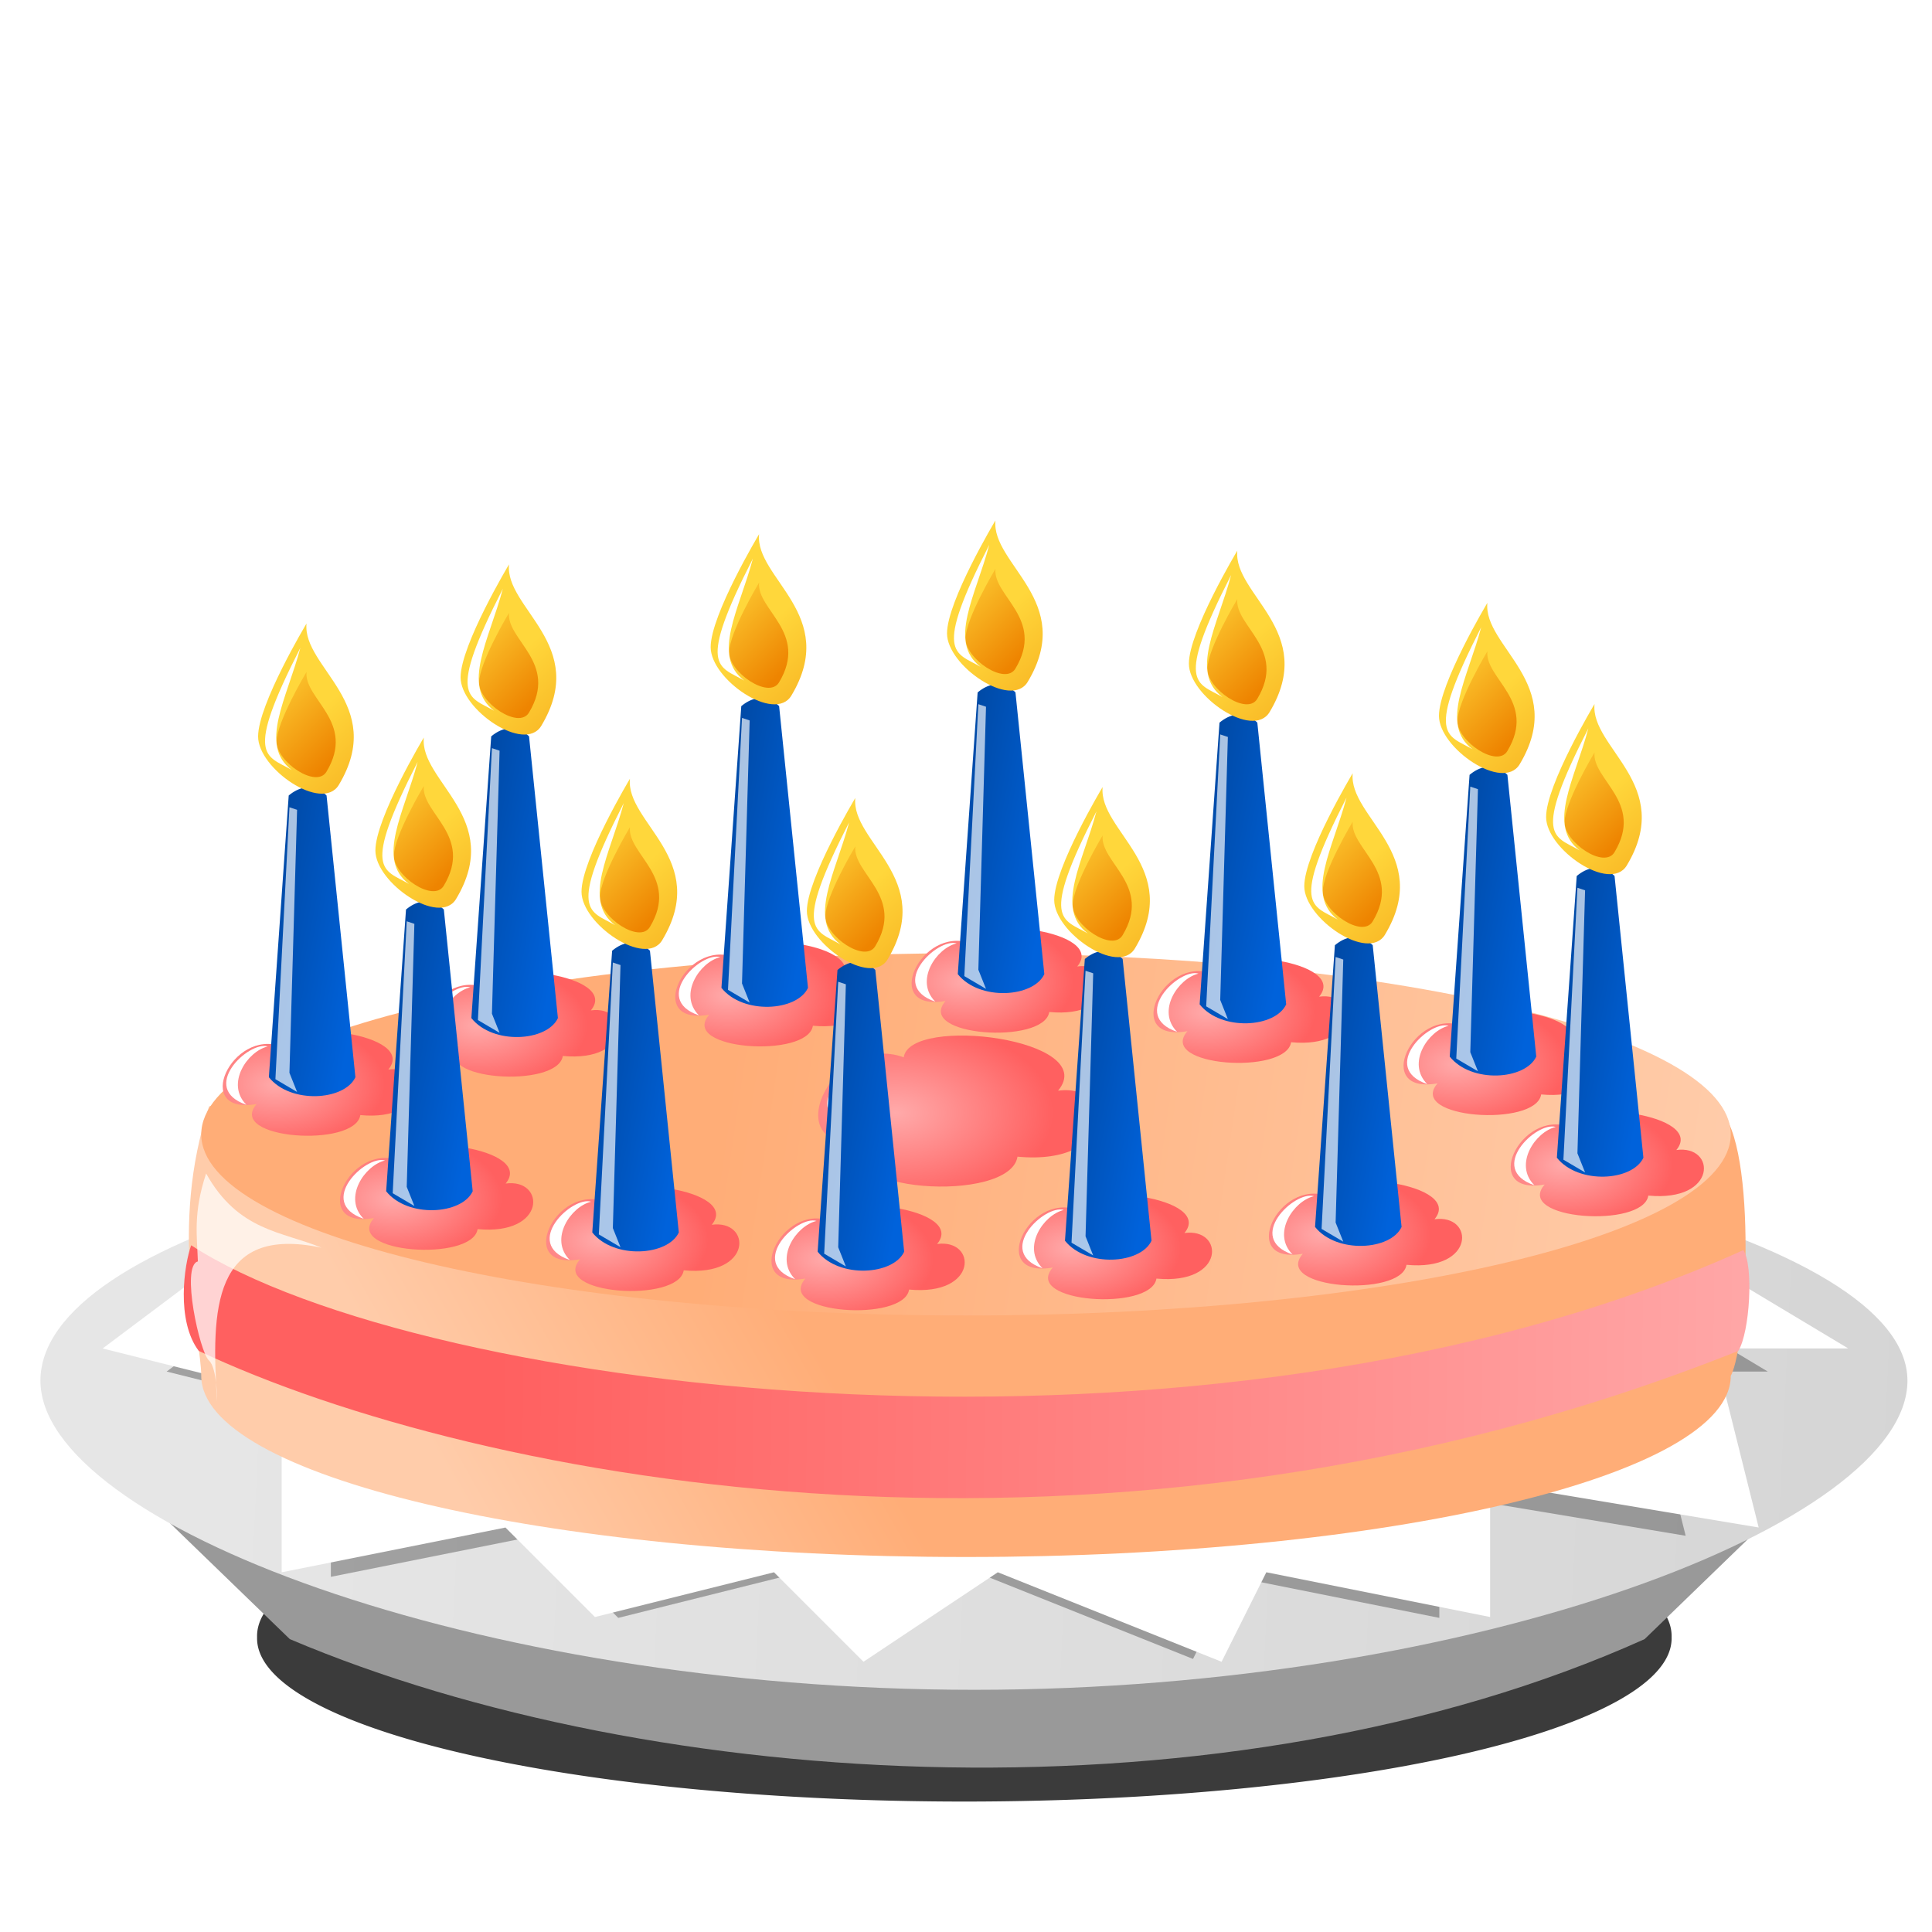 <?xml version="1.0" encoding="UTF-8" standalone="no"?>
<!-- Created with Inkscape (http://www.inkscape.org/) -->

<svg
   xmlns:dc="http://purl.org/dc/elements/1.1/"
   xmlns:cc="http://creativecommons.org/ns#"
   xmlns:rdf="http://www.w3.org/1999/02/22-rdf-syntax-ns#"
   xmlns:svg="http://www.w3.org/2000/svg"
   xmlns="http://www.w3.org/2000/svg"
   xmlns:xlink="http://www.w3.org/1999/xlink"
   xmlns:sodipodi="http://sodipodi.sourceforge.net/DTD/sodipodi-0.dtd"
   xmlns:inkscape="http://www.inkscape.org/namespaces/inkscape"
   width="48"
   height="48"
   id="svg2"
   version="1.1"
   inkscape:version="0.47 r22583"
   sodipodi:docname="anniversary01.svg"
   inkscape:export-filename="anniversary01.png"
   inkscape:export-xdpi="90"
   inkscape:export-ydpi="90">
  <defs
     id="defs4">
    <linearGradient
       id="linearGradient3799">
      <stop
         style="stop-color:#ffad77;stop-opacity:1;"
         offset="0"
         id="stop3801" />
      <stop
         style="stop-color:#ffccaa;stop-opacity:1;"
         offset="1"
         id="stop3803" />
    </linearGradient>
    <linearGradient
       id="linearGradient3791">
      <stop
         style="stop-color:#e6e6e6;stop-opacity:1;"
         offset="0"
         id="stop3793" />
      <stop
         style="stop-color:#d5d5d5;stop-opacity:1;"
         offset="1"
         id="stop3795" />
    </linearGradient>
    <filter
       inkscape:collect="always"
       id="filter3827">
      <feGaussianBlur
         inkscape:collect="always"
         stdDeviation="0.245"
         id="feGaussianBlur3829" />
    </filter>
    <linearGradient
       inkscape:collect="always"
       xlink:href="#linearGradient3791"
       id="linearGradient2904"
       gradientUnits="userSpaceOnUse"
       x1="6"
       y1="1040.362"
       x2="48"
       y2="1042.362" />
    <linearGradient
       id="linearGradient3635">
      <stop
         style="stop-color:#003e8c;stop-opacity:1;"
         offset="0"
         id="stop3637" />
      <stop
         style="stop-color:#0062db;stop-opacity:1;"
         offset="1"
         id="stop3639" />
    </linearGradient>
    <filter
       height="1.07"
       y="-0.035"
       width="1.774"
       x="-0.387"
       id="filter4496"
       inkscape:collect="always">
      <feGaussianBlur
         id="feGaussianBlur4498"
         stdDeviation="0.121"
         inkscape:collect="always" />
    </filter>
    <linearGradient
       id="linearGradient3669">
      <stop
         id="stop3671"
         offset="0"
         style="stop-color:#ffd73b;stop-opacity:1;" />
      <stop
         id="stop3673"
         offset="1"
         style="stop-color:#ee8400;stop-opacity:1;" />
    </linearGradient>
    <filter
       inkscape:collect="always"
       id="filter3855"
       x="-0.199"
       width="1.398"
       y="-0.058"
       height="1.115">
      <feGaussianBlur
         inkscape:collect="always"
         stdDeviation="0.181"
         id="feGaussianBlur3857" />
    </filter>
    <linearGradient
       id="linearGradient3044">
      <stop
         id="stop3046"
         offset="0"
         style="stop-color:#ffaaaa;stop-opacity:1;" />
      <stop
         id="stop3048"
         offset="1"
         style="stop-color:#ff6060;stop-opacity:1;" />
    </linearGradient>
    <filter
       inkscape:collect="always"
       id="filter4614"
       x="-0.204"
       width="1.407"
       y="-0.144"
       height="1.288">
      <feGaussianBlur
         inkscape:collect="always"
         stdDeviation="0.088"
         id="feGaussianBlur4616" />
    </filter>
    <radialGradient
       inkscape:collect="always"
       xlink:href="#linearGradient3044"
       id="radialGradient4647"
       gradientUnits="userSpaceOnUse"
       gradientTransform="matrix(0.494,0.421,-0.717,0.29,20.173,1016.368)"
       cx="3.714"
       cy="14.701"
       fx="3.714"
       fy="14.701"
       r="3.119" />
    <linearGradient
       inkscape:collect="always"
       xlink:href="#linearGradient3635"
       id="linearGradient4649"
       gradientUnits="userSpaceOnUse"
       gradientTransform="matrix(0.717,0,0,0.717,8.39,1011.217)"
       x1="1.579"
       y1="12.515"
       x2="6.879"
       y2="13.525" />
    <linearGradient
       inkscape:collect="always"
       xlink:href="#linearGradient3669"
       id="linearGradient4651"
       gradientUnits="userSpaceOnUse"
       gradientTransform="translate(-5.495,-43.663)"
       x1="27"
       y1="13"
       x2="36"
       y2="23" />
    <linearGradient
       inkscape:collect="always"
       xlink:href="#linearGradient3669"
       id="linearGradient4653"
       gradientUnits="userSpaceOnUse"
       gradientTransform="translate(-4.495,-43.663)"
       x1="23"
       y1="10"
       x2="28"
       y2="15" />
    <radialGradient
       inkscape:collect="always"
       xlink:href="#linearGradient3044"
       id="radialGradient4673"
       gradientUnits="userSpaceOnUse"
       gradientTransform="matrix(0.494,0.421,-0.717,0.29,20.173,1016.368)"
       cx="3.714"
       cy="14.701"
       fx="3.714"
       fy="14.701"
       r="3.119" />
    <linearGradient
       inkscape:collect="always"
       xlink:href="#linearGradient3635"
       id="linearGradient4675"
       gradientUnits="userSpaceOnUse"
       gradientTransform="matrix(0.717,0,0,0.717,8.39,1011.217)"
       x1="1.579"
       y1="12.515"
       x2="6.879"
       y2="13.525" />
    <linearGradient
       inkscape:collect="always"
       xlink:href="#linearGradient3669"
       id="linearGradient4677"
       gradientUnits="userSpaceOnUse"
       gradientTransform="translate(-5.495,-43.663)"
       x1="27"
       y1="13"
       x2="36"
       y2="23" />
    <linearGradient
       inkscape:collect="always"
       xlink:href="#linearGradient3669"
       id="linearGradient4679"
       gradientUnits="userSpaceOnUse"
       gradientTransform="translate(-4.495,-43.663)"
       x1="23"
       y1="10"
       x2="28"
       y2="15" />
    <radialGradient
       inkscape:collect="always"
       xlink:href="#linearGradient3044"
       id="radialGradient4699"
       gradientUnits="userSpaceOnUse"
       gradientTransform="matrix(0.494,0.421,-0.717,0.29,20.173,1016.368)"
       cx="3.714"
       cy="14.701"
       fx="3.714"
       fy="14.701"
       r="3.119" />
    <linearGradient
       inkscape:collect="always"
       xlink:href="#linearGradient3635"
       id="linearGradient4701"
       gradientUnits="userSpaceOnUse"
       gradientTransform="matrix(0.717,0,0,0.717,8.39,1011.217)"
       x1="1.579"
       y1="12.515"
       x2="6.879"
       y2="13.525" />
    <linearGradient
       inkscape:collect="always"
       xlink:href="#linearGradient3669"
       id="linearGradient4703"
       gradientUnits="userSpaceOnUse"
       gradientTransform="translate(-5.495,-43.663)"
       x1="27"
       y1="13"
       x2="36"
       y2="23" />
    <linearGradient
       inkscape:collect="always"
       xlink:href="#linearGradient3669"
       id="linearGradient4705"
       gradientUnits="userSpaceOnUse"
       gradientTransform="translate(-4.495,-43.663)"
       x1="23"
       y1="10"
       x2="28"
       y2="15" />
    <radialGradient
       inkscape:collect="always"
       xlink:href="#linearGradient3044"
       id="radialGradient4725"
       gradientUnits="userSpaceOnUse"
       gradientTransform="matrix(0.494,0.421,-0.717,0.29,20.173,1016.368)"
       cx="3.714"
       cy="14.701"
       fx="3.714"
       fy="14.701"
       r="3.119" />
    <linearGradient
       inkscape:collect="always"
       xlink:href="#linearGradient3635"
       id="linearGradient4727"
       gradientUnits="userSpaceOnUse"
       gradientTransform="matrix(0.717,0,0,0.717,8.39,1011.217)"
       x1="1.579"
       y1="12.515"
       x2="6.879"
       y2="13.525" />
    <linearGradient
       inkscape:collect="always"
       xlink:href="#linearGradient3669"
       id="linearGradient4729"
       gradientUnits="userSpaceOnUse"
       gradientTransform="translate(-5.495,-43.663)"
       x1="27"
       y1="13"
       x2="36"
       y2="23" />
    <linearGradient
       inkscape:collect="always"
       xlink:href="#linearGradient3669"
       id="linearGradient4731"
       gradientUnits="userSpaceOnUse"
       gradientTransform="translate(-4.495,-43.663)"
       x1="23"
       y1="10"
       x2="28"
       y2="15" />
    <radialGradient
       inkscape:collect="always"
       xlink:href="#linearGradient3044"
       id="radialGradient4751"
       gradientUnits="userSpaceOnUse"
       gradientTransform="matrix(0.494,0.421,-0.717,0.29,20.173,1016.368)"
       cx="3.714"
       cy="14.701"
       fx="3.714"
       fy="14.701"
       r="3.119" />
    <linearGradient
       inkscape:collect="always"
       xlink:href="#linearGradient3635"
       id="linearGradient4753"
       gradientUnits="userSpaceOnUse"
       gradientTransform="matrix(0.717,0,0,0.717,8.39,1011.217)"
       x1="1.579"
       y1="12.515"
       x2="6.879"
       y2="13.525" />
    <linearGradient
       inkscape:collect="always"
       xlink:href="#linearGradient3669"
       id="linearGradient4755"
       gradientUnits="userSpaceOnUse"
       gradientTransform="translate(-5.495,-43.663)"
       x1="27"
       y1="13"
       x2="36"
       y2="23" />
    <linearGradient
       inkscape:collect="always"
       xlink:href="#linearGradient3669"
       id="linearGradient4757"
       gradientUnits="userSpaceOnUse"
       gradientTransform="translate(-4.495,-43.663)"
       x1="23"
       y1="10"
       x2="28"
       y2="15" />
    <radialGradient
       inkscape:collect="always"
       xlink:href="#linearGradient3044"
       id="radialGradient4777"
       gradientUnits="userSpaceOnUse"
       gradientTransform="matrix(0.494,0.421,-0.717,0.29,20.173,1016.368)"
       cx="3.714"
       cy="14.701"
       fx="3.714"
       fy="14.701"
       r="3.119" />
    <linearGradient
       inkscape:collect="always"
       xlink:href="#linearGradient3635"
       id="linearGradient4779"
       gradientUnits="userSpaceOnUse"
       gradientTransform="matrix(0.717,0,0,0.717,8.39,1011.217)"
       x1="1.579"
       y1="12.515"
       x2="6.879"
       y2="13.525" />
    <linearGradient
       inkscape:collect="always"
       xlink:href="#linearGradient3669"
       id="linearGradient4781"
       gradientUnits="userSpaceOnUse"
       gradientTransform="translate(-5.495,-43.663)"
       x1="27"
       y1="13"
       x2="36"
       y2="23" />
    <linearGradient
       inkscape:collect="always"
       xlink:href="#linearGradient3669"
       id="linearGradient4783"
       gradientUnits="userSpaceOnUse"
       gradientTransform="translate(-4.495,-43.663)"
       x1="23"
       y1="10"
       x2="28"
       y2="15" />
    <radialGradient
       inkscape:collect="always"
       xlink:href="#linearGradient3044"
       id="radialGradient4803"
       gradientUnits="userSpaceOnUse"
       gradientTransform="matrix(0.494,0.421,-0.717,0.29,20.173,1016.368)"
       cx="3.714"
       cy="14.701"
       fx="3.714"
       fy="14.701"
       r="3.119" />
    <linearGradient
       inkscape:collect="always"
       xlink:href="#linearGradient3635"
       id="linearGradient4805"
       gradientUnits="userSpaceOnUse"
       gradientTransform="matrix(0.717,0,0,0.717,8.39,1011.217)"
       x1="1.579"
       y1="12.515"
       x2="6.879"
       y2="13.525" />
    <linearGradient
       inkscape:collect="always"
       xlink:href="#linearGradient3669"
       id="linearGradient4807"
       gradientUnits="userSpaceOnUse"
       gradientTransform="translate(-5.495,-43.663)"
       x1="27"
       y1="13"
       x2="36"
       y2="23" />
    <linearGradient
       inkscape:collect="always"
       xlink:href="#linearGradient3669"
       id="linearGradient4809"
       gradientUnits="userSpaceOnUse"
       gradientTransform="translate(-4.495,-43.663)"
       x1="23"
       y1="10"
       x2="28"
       y2="15" />
    <radialGradient
       inkscape:collect="always"
       xlink:href="#linearGradient3044"
       id="radialGradient4829"
       gradientUnits="userSpaceOnUse"
       gradientTransform="matrix(0.494,0.421,-0.717,0.29,20.173,1016.368)"
       cx="3.714"
       cy="14.701"
       fx="3.714"
       fy="14.701"
       r="3.119" />
    <linearGradient
       inkscape:collect="always"
       xlink:href="#linearGradient3635"
       id="linearGradient4831"
       gradientUnits="userSpaceOnUse"
       gradientTransform="matrix(0.717,0,0,0.717,8.39,1011.217)"
       x1="1.579"
       y1="12.515"
       x2="6.879"
       y2="13.525" />
    <linearGradient
       inkscape:collect="always"
       xlink:href="#linearGradient3669"
       id="linearGradient4833"
       gradientUnits="userSpaceOnUse"
       gradientTransform="translate(-5.495,-43.663)"
       x1="27"
       y1="13"
       x2="36"
       y2="23" />
    <linearGradient
       inkscape:collect="always"
       xlink:href="#linearGradient3669"
       id="linearGradient4835"
       gradientUnits="userSpaceOnUse"
       gradientTransform="translate(-4.495,-43.663)"
       x1="23"
       y1="10"
       x2="28"
       y2="15" />
    <radialGradient
       inkscape:collect="always"
       xlink:href="#linearGradient3044"
       id="radialGradient4855"
       gradientUnits="userSpaceOnUse"
       gradientTransform="matrix(0.494,0.421,-0.717,0.29,20.173,1016.368)"
       cx="3.714"
       cy="14.701"
       fx="3.714"
       fy="14.701"
       r="3.119" />
    <linearGradient
       inkscape:collect="always"
       xlink:href="#linearGradient3635"
       id="linearGradient4857"
       gradientUnits="userSpaceOnUse"
       gradientTransform="matrix(0.717,0,0,0.717,8.39,1011.217)"
       x1="1.579"
       y1="12.515"
       x2="6.879"
       y2="13.525" />
    <linearGradient
       inkscape:collect="always"
       xlink:href="#linearGradient3669"
       id="linearGradient4859"
       gradientUnits="userSpaceOnUse"
       gradientTransform="translate(-5.495,-43.663)"
       x1="27"
       y1="13"
       x2="36"
       y2="23" />
    <linearGradient
       inkscape:collect="always"
       xlink:href="#linearGradient3669"
       id="linearGradient4861"
       gradientUnits="userSpaceOnUse"
       gradientTransform="translate(-4.495,-43.663)"
       x1="23"
       y1="10"
       x2="28"
       y2="15" />
    <radialGradient
       inkscape:collect="always"
       xlink:href="#linearGradient3044"
       id="radialGradient4907"
       gradientUnits="userSpaceOnUse"
       gradientTransform="matrix(0.715,0.61,-1.037,0.42,16.605,1029.645)"
       cx="3.714"
       cy="14.701"
       fx="3.714"
       fy="14.701"
       r="3.119" />
    <radialGradient
       inkscape:collect="always"
       xlink:href="#linearGradient3044"
       id="radialGradient4933"
       gradientUnits="userSpaceOnUse"
       gradientTransform="matrix(0.494,0.421,-0.717,0.29,20.173,1016.368)"
       cx="3.714"
       cy="14.701"
       fx="3.714"
       fy="14.701"
       r="3.119" />
    <linearGradient
       inkscape:collect="always"
       xlink:href="#linearGradient3635"
       id="linearGradient4935"
       gradientUnits="userSpaceOnUse"
       gradientTransform="matrix(0.717,0,0,0.717,8.39,1011.217)"
       x1="1.579"
       y1="12.515"
       x2="6.879"
       y2="13.525" />
    <linearGradient
       inkscape:collect="always"
       xlink:href="#linearGradient3669"
       id="linearGradient4937"
       gradientUnits="userSpaceOnUse"
       gradientTransform="translate(-5.495,-43.663)"
       x1="27"
       y1="13"
       x2="36"
       y2="23" />
    <linearGradient
       inkscape:collect="always"
       xlink:href="#linearGradient3669"
       id="linearGradient4939"
       gradientUnits="userSpaceOnUse"
       gradientTransform="translate(-4.495,-43.663)"
       x1="23"
       y1="10"
       x2="28"
       y2="15" />
    <radialGradient
       inkscape:collect="always"
       xlink:href="#linearGradient3044"
       id="radialGradient4959"
       gradientUnits="userSpaceOnUse"
       gradientTransform="matrix(0.494,0.421,-0.717,0.29,20.173,1016.368)"
       cx="3.714"
       cy="14.701"
       fx="3.714"
       fy="14.701"
       r="3.119" />
    <linearGradient
       inkscape:collect="always"
       xlink:href="#linearGradient3635"
       id="linearGradient4961"
       gradientUnits="userSpaceOnUse"
       gradientTransform="matrix(0.717,0,0,0.717,8.39,1011.217)"
       x1="1.579"
       y1="12.515"
       x2="6.879"
       y2="13.525" />
    <linearGradient
       inkscape:collect="always"
       xlink:href="#linearGradient3669"
       id="linearGradient4963"
       gradientUnits="userSpaceOnUse"
       gradientTransform="translate(-5.495,-43.663)"
       x1="27"
       y1="13"
       x2="36"
       y2="23" />
    <linearGradient
       inkscape:collect="always"
       xlink:href="#linearGradient3669"
       id="linearGradient4965"
       gradientUnits="userSpaceOnUse"
       gradientTransform="translate(-4.495,-43.663)"
       x1="23"
       y1="10"
       x2="28"
       y2="15" />
    <radialGradient
       inkscape:collect="always"
       xlink:href="#linearGradient3044"
       id="radialGradient4985"
       gradientUnits="userSpaceOnUse"
       gradientTransform="matrix(0.494,0.421,-0.717,0.29,20.173,1016.368)"
       cx="3.714"
       cy="14.701"
       fx="3.714"
       fy="14.701"
       r="3.119" />
    <linearGradient
       inkscape:collect="always"
       xlink:href="#linearGradient3635"
       id="linearGradient4987"
       gradientUnits="userSpaceOnUse"
       gradientTransform="matrix(0.717,0,0,0.717,8.39,1011.217)"
       x1="1.579"
       y1="12.515"
       x2="6.879"
       y2="13.525" />
    <linearGradient
       inkscape:collect="always"
       xlink:href="#linearGradient3669"
       id="linearGradient4989"
       gradientUnits="userSpaceOnUse"
       gradientTransform="translate(-5.495,-43.663)"
       x1="27"
       y1="13"
       x2="36"
       y2="23" />
    <linearGradient
       inkscape:collect="always"
       xlink:href="#linearGradient3669"
       id="linearGradient4991"
       gradientUnits="userSpaceOnUse"
       gradientTransform="translate(-4.495,-43.663)"
       x1="23"
       y1="10"
       x2="28"
       y2="15" />
    <linearGradient
       inkscape:collect="always"
       xlink:href="#linearGradient3799"
       id="linearGradient4993"
       x1="17.026"
       y1="30.151"
       x2="42"
       y2="33.838"
       gradientUnits="userSpaceOnUse" />
    <linearGradient
       inkscape:collect="always"
       xlink:href="#linearGradient3799"
       id="linearGradient4995"
       x1="20.552"
       y1="1038.365"
       x2="12.29"
       y2="1043.045"
       gradientUnits="userSpaceOnUse" />
    <linearGradient
       inkscape:collect="always"
       xlink:href="#linearGradient3044"
       id="linearGradient5009"
       gradientUnits="userSpaceOnUse"
       gradientTransform="translate(0,-1004.362)"
       x1="44.927"
       y1="1043.418"
       x2="12.29"
       y2="1043.045" />
    <filter
       inkscape:collect="always"
       id="filter5025"
       x="-0.231"
       width="1.463"
       y="-0.133"
       height="1.265">
      <feGaussianBlur
         inkscape:collect="always"
         stdDeviation="0.313"
         id="feGaussianBlur5027" />
    </filter>
    <filter
       inkscape:collect="always"
       id="filter3803"
       x="-0.02"
       width="1.041"
       y="-0.104"
       height="1.208">
      <feGaussianBlur
         inkscape:collect="always"
         stdDeviation="0.352"
         id="feGaussianBlur3805" />
    </filter>
  </defs>
  <sodipodi:namedview
     id="base"
     pagecolor="#ffffff"
     bordercolor="#666666"
     borderopacity="1.0"
     inkscape:pageopacity="0.0"
     inkscape:pageshadow="2"
     inkscape:zoom="1"
     inkscape:cx="24"
     inkscape:cy="24"
     inkscape:document-units="px"
     inkscape:current-layer="layer1"
     showgrid="false"
     inkscape:window-width="1206"
     inkscape:window-height="926"
     inkscape:window-x="456"
     inkscape:window-y="24"
     inkscape:window-maximized="0">
    <inkscape:grid
       type="xygrid"
       id="grid2816"
       empspacing="5"
       visible="true"
       enabled="true"
       snapvisiblegridlinesonly="true" />
  </sodipodi:namedview>
  <g
     inkscape:label="Layer 1"
     inkscape:groupmode="layer"
     id="layer1"
     transform="translate(0,-1004.362)">
    <path
       sodipodi:type="arc"
       style="fill:#000000;fill-opacity:0.769;fill-rule:evenodd;stroke:none;filter:url(#filter3803)"
       id="path3752"
       sodipodi:cx="24.778761"
       sodipodi:cy="40.460178"
       sodipodi:rx="20.672565"
       sodipodi:ry="4.0707965"
       d="m 45.451,40.46 a 20.673,4.071 0 1 1 -41.345,0 20.673,4.071 0 1 1 41.345,0 z"
       transform="matrix(0.85,0,0,0.996,2.897,1004.74)" />
    <g
       id="g2898"
       transform="matrix(1.02,0,0,1.02,-0.96,-21.184)">
      <path
         sodipodi:nodetypes="ccccc"
         id="path3750"
         d="m 4,1041.491 4,3.871 c 8.885,3.77 22.858,4.558 33,0 l 4,-3.871 -41,0 z"
         style="color:#000000;fill:#999999;stroke:none;stroke-width:1px;marker:none;visibility:visible;display:inline;overflow:visible;enable-background:accumulate" />
      <path
         sodipodi:nodetypes="csssc"
         id="path3594"
         d="m 47.402,1039.067 c 0,3.466 -10.512,7.53 -22.727,7.53 -12.215,0 -22.749,-4.064 -22.749,-7.53 0,-3.466 9.902,-6.275 22.117,-6.275 12.215,0 23.359,2.809 23.359,6.275 z"
         style="fill:url(#linearGradient2904);fill-opacity:1;fill-rule:evenodd;stroke:none" />
      <path
         style="color:#000000;fill:#000000;fill-opacity:0.299;stroke:none;stroke-width:1px;marker:none;visibility:visible;display:inline;overflow:visible;filter:url(#filter3827);enable-background:accumulate"
         d="m 9,1035.845 -4,3 4,1 0,4 5,-1 2,2 4,-1 2,2 3,-2 5,2 1,-2 5,1 0,-3 6,1 c 0,0 -1,-4 -1,-4 l 3,0 -5,-3 -26,1 -4,-1 z"
         id="path3821" />
      <path
         sodipodi:nodetypes="ccccccccccccccccccc"
         id="path3748"
         d="m 7.802,1035.012 -4.361,3.271 4.361,1.09 0,4.361 5.451,-1.09 2.18,2.18 4.361,-1.09 2.18,2.18 3.271,-2.18 5.451,2.18 1.09,-2.18 5.451,1.09 0,-3.271 6.541,1.09 c 0,0 -1.09,-4.361 -1.09,-4.361 l 3.271,0 -5.451,-3.271 -29.461,-0.622 -3.244,0.622 z"
         style="color:#000000;fill:#ffffff;stroke:none;stroke-width:1px;marker:none;visibility:visible;display:inline;overflow:visible;enable-background:accumulate" />
    </g>
    <path
       style="fill:url(#linearGradient4995);fill-rule:evenodd;stroke:none;fill-opacity:1"
       d="m 43,1038.545 c 0,2.485 -8.507,4.5 -19,4.5 -10.493,0 -19,-2.015 -19,-4.5 0,-0.927 -0.807,-3.693 0.193,-6.693 2.302,-0.968 12.228,2.193 18.807,2.193 7.734,0 15.214,-2.074 18.614,-2.193 1.058,0.56 0.821,5.895 0.386,6.693 z"
       id="path2906"
       sodipodi:nodetypes="csscscc" />
    <path
       transform="translate(1,1001.045)"
       d="M 42,31.5 C 42,33.985 33.493,36 23,36 12.507,36 4,33.985 4,31.5 4,29.015 12.507,27 23,27 c 10.493,0 19,2.015 19,4.5 z"
       sodipodi:ry="4.5"
       sodipodi:rx="19"
       sodipodi:cy="31.5"
       sodipodi:cx="23"
       id="path2908"
       style="fill:url(#linearGradient4993);fill-rule:evenodd;stroke:none;fill-opacity:1"
       sodipodi:type="arc" />
    <g
       id="g4628"
       transform="translate(-4.621,9.116)">
      <path
         style="color:#000000;fill:url(#radialGradient4647);fill-opacity:1;stroke:none;stroke-width:1px;marker:none;visibility:visible;display:inline;overflow:visible;enable-background:accumulate"
         d="m 11.621,1021.246 c -1.238,-0.458 -2.249,1.716 -0.623,1.429 -0.766,0.877 2.447,1.098 2.575,0.275 1.727,0.163 1.686,-1.27 0.696,-1.132 0.739,-0.887 -2.544,-1.301 -2.648,-0.573 z"
         id="path4630"
         sodipodi:nodetypes="ccccc" />
      <path
         style="color:#000000;fill:url(#linearGradient4649);stroke:none;stroke-width:1px;marker:none;visibility:visible;display:inline;overflow:visible;enable-background:accumulate"
         d="m 11.794,1015.01 -0.493,6.999 c 0.537,0.672 1.881,0.582 2.15,0 l -0.717,-6.999 c 0,0 -0.404,-0.449 -0.94,0 z"
         id="path4632"
         sodipodi:nodetypes="ccccc" />
      <g
         id="g4634"
         transform="matrix(0.401,0,0,0.401,3.212,1025.84)">
        <path
           style="color:#000000;fill:url(#linearGradient4651);stroke:none;stroke-width:1px;marker:none;visibility:visible;display:inline;overflow:visible;enable-background:accumulate"
           d="m 22.505,-37.663 c 0,0 -3,5 -3,7 0,2 3.971,4.715 5,3 3,-5 -2.265,-7.268 -2,-10 z"
           id="path4636"
           sodipodi:nodetypes="cssc" />
        <path
           sodipodi:nodetypes="cssc"
           id="path4638"
           d="m 22.505,-34.663 c 0,0 -1.855,3.091 -1.855,4.328 0,1.236 2.455,2.915 3.091,1.855 1.855,-3.091 -1.4,-4.493 -1.236,-6.182 z"
           style="color:#000000;fill:url(#linearGradient4653);stroke:none;stroke-width:1px;marker:none;visibility:visible;display:inline;overflow:visible;enable-background:accumulate" />
        <path
           style="color:#000000;fill:#ffffff;stroke:none;stroke-width:1px;marker:none;visibility:visible;display:inline;overflow:visible;filter:url(#filter3855);enable-background:accumulate"
           d="m 22.122,-36.154 c -0.832,3.141 -2.587,6.017 -0.536,7.562 -1.585,-0.924 -2.962,-0.716 0.536,-7.562 z"
           id="path4640"
           sodipodi:nodetypes="ccc" />
      </g>
      <path
         style="color:#000000;fill:#ffffff;fill-opacity:0.667;stroke:none;stroke-width:1px;marker:none;visibility:visible;display:inline;overflow:visible;filter:url(#filter4496);enable-background:accumulate"
         d="M 4.689,7.129 4.203,16.551 4.954,16.993 4.689,16.33 4.954,7.217 4.689,7.129 z"
         id="path4642"
         sodipodi:nodetypes="cccccc"
         transform="matrix(0.717,0,0,0.717,8.45,1010.191)" />
      <path
         style="color:#000000;fill:#ffffff;stroke:none;stroke-width:1px;marker:none;visibility:visible;display:inline;overflow:visible;filter:url(#filter4614);enable-background:accumulate"
         d="m 11.273,16.883 c -0.506,0.12 -1.052,0.927 -0.531,1.448 -1.19,-0.406 0.055,-1.593 0.531,-1.448 z"
         id="path4644"
         transform="translate(0,1004.362)"
         sodipodi:nodetypes="ccc" />
    </g>
    <g
       id="g4655"
       transform="translate(0.41,7.647)">
      <path
         style="color:#000000;fill:url(#radialGradient4673);fill-opacity:1;stroke:none;stroke-width:1px;marker:none;visibility:visible;display:inline;overflow:visible;enable-background:accumulate"
         d="m 11.621,1021.246 c -1.238,-0.458 -2.249,1.716 -0.623,1.429 -0.766,0.877 2.447,1.098 2.575,0.275 1.727,0.163 1.686,-1.27 0.696,-1.132 0.739,-0.887 -2.544,-1.301 -2.648,-0.573 z"
         id="path4657"
         sodipodi:nodetypes="ccccc" />
      <path
         style="color:#000000;fill:url(#linearGradient4675);stroke:none;stroke-width:1px;marker:none;visibility:visible;display:inline;overflow:visible;enable-background:accumulate"
         d="m 11.794,1015.01 -0.493,6.999 c 0.537,0.672 1.881,0.582 2.15,0 l -0.717,-6.999 c 0,0 -0.404,-0.449 -0.94,0 z"
         id="path4659"
         sodipodi:nodetypes="ccccc" />
      <g
         id="g4661"
         transform="matrix(0.401,0,0,0.401,3.212,1025.84)">
        <path
           style="color:#000000;fill:url(#linearGradient4677);stroke:none;stroke-width:1px;marker:none;visibility:visible;display:inline;overflow:visible;enable-background:accumulate"
           d="m 22.505,-37.663 c 0,0 -3,5 -3,7 0,2 3.971,4.715 5,3 3,-5 -2.265,-7.268 -2,-10 z"
           id="path4663"
           sodipodi:nodetypes="cssc" />
        <path
           sodipodi:nodetypes="cssc"
           id="path4665"
           d="m 22.505,-34.663 c 0,0 -1.855,3.091 -1.855,4.328 0,1.236 2.455,2.915 3.091,1.855 1.855,-3.091 -1.4,-4.493 -1.236,-6.182 z"
           style="color:#000000;fill:url(#linearGradient4679);stroke:none;stroke-width:1px;marker:none;visibility:visible;display:inline;overflow:visible;enable-background:accumulate" />
        <path
           style="color:#000000;fill:#ffffff;stroke:none;stroke-width:1px;marker:none;visibility:visible;display:inline;overflow:visible;filter:url(#filter3855);enable-background:accumulate"
           d="m 22.122,-36.154 c -0.832,3.141 -2.587,6.017 -0.536,7.562 -1.585,-0.924 -2.962,-0.716 0.536,-7.562 z"
           id="path4667"
           sodipodi:nodetypes="ccc" />
      </g>
      <path
         style="color:#000000;fill:#ffffff;fill-opacity:0.667;stroke:none;stroke-width:1px;marker:none;visibility:visible;display:inline;overflow:visible;filter:url(#filter4496);enable-background:accumulate"
         d="M 4.689,7.129 4.203,16.551 4.954,16.993 4.689,16.33 4.954,7.217 4.689,7.129 z"
         id="path4669"
         sodipodi:nodetypes="cccccc"
         transform="matrix(0.717,0,0,0.717,8.45,1010.191)" />
      <path
         style="color:#000000;fill:#ffffff;stroke:none;stroke-width:1px;marker:none;visibility:visible;display:inline;overflow:visible;filter:url(#filter4614);enable-background:accumulate"
         d="m 11.273,16.883 c -0.506,0.12 -1.052,0.927 -0.531,1.448 -1.19,-0.406 0.055,-1.593 0.531,-1.448 z"
         id="path4671"
         transform="translate(0,1004.362)"
         sodipodi:nodetypes="ccc" />
    </g>
    <g
       id="g4681"
       transform="translate(6.623,6.896)">
      <path
         style="color:#000000;fill:url(#radialGradient4699);fill-opacity:1;stroke:none;stroke-width:1px;marker:none;visibility:visible;display:inline;overflow:visible;enable-background:accumulate"
         d="m 11.621,1021.246 c -1.238,-0.458 -2.249,1.716 -0.623,1.429 -0.766,0.877 2.447,1.098 2.575,0.275 1.727,0.163 1.686,-1.27 0.696,-1.132 0.739,-0.887 -2.544,-1.301 -2.648,-0.573 z"
         id="path4683"
         sodipodi:nodetypes="ccccc" />
      <path
         style="color:#000000;fill:url(#linearGradient4701);stroke:none;stroke-width:1px;marker:none;visibility:visible;display:inline;overflow:visible;enable-background:accumulate"
         d="m 11.794,1015.01 -0.493,6.999 c 0.537,0.672 1.881,0.582 2.15,0 l -0.717,-6.999 c 0,0 -0.404,-0.449 -0.94,0 z"
         id="path4685"
         sodipodi:nodetypes="ccccc" />
      <g
         id="g4687"
         transform="matrix(0.401,0,0,0.401,3.212,1025.84)">
        <path
           style="color:#000000;fill:url(#linearGradient4703);stroke:none;stroke-width:1px;marker:none;visibility:visible;display:inline;overflow:visible;enable-background:accumulate"
           d="m 22.505,-37.663 c 0,0 -3,5 -3,7 0,2 3.971,4.715 5,3 3,-5 -2.265,-7.268 -2,-10 z"
           id="path4689"
           sodipodi:nodetypes="cssc" />
        <path
           sodipodi:nodetypes="cssc"
           id="path4691"
           d="m 22.505,-34.663 c 0,0 -1.855,3.091 -1.855,4.328 0,1.236 2.455,2.915 3.091,1.855 1.855,-3.091 -1.4,-4.493 -1.236,-6.182 z"
           style="color:#000000;fill:url(#linearGradient4705);stroke:none;stroke-width:1px;marker:none;visibility:visible;display:inline;overflow:visible;enable-background:accumulate" />
        <path
           style="color:#000000;fill:#ffffff;stroke:none;stroke-width:1px;marker:none;visibility:visible;display:inline;overflow:visible;filter:url(#filter3855);enable-background:accumulate"
           d="m 22.122,-36.154 c -0.832,3.141 -2.587,6.017 -0.536,7.562 -1.585,-0.924 -2.962,-0.716 0.536,-7.562 z"
           id="path4693"
           sodipodi:nodetypes="ccc" />
      </g>
      <path
         style="color:#000000;fill:#ffffff;fill-opacity:0.667;stroke:none;stroke-width:1px;marker:none;visibility:visible;display:inline;overflow:visible;filter:url(#filter4496);enable-background:accumulate"
         d="M 4.689,7.129 4.203,16.551 4.954,16.993 4.689,16.33 4.954,7.217 4.689,7.129 z"
         id="path4695"
         sodipodi:nodetypes="cccccc"
         transform="matrix(0.717,0,0,0.717,8.45,1010.191)" />
      <path
         style="color:#000000;fill:#ffffff;stroke:none;stroke-width:1px;marker:none;visibility:visible;display:inline;overflow:visible;filter:url(#filter4614);enable-background:accumulate"
         d="m 11.273,16.883 c -0.506,0.12 -1.052,0.927 -0.531,1.448 -1.19,-0.406 0.055,-1.593 0.531,-1.448 z"
         id="path4697"
         transform="translate(0,1004.362)"
         sodipodi:nodetypes="ccc" />
    </g>
    <g
       id="g4707"
       transform="translate(12.495,6.555)">
      <path
         style="color:#000000;fill:url(#radialGradient4725);fill-opacity:1;stroke:none;stroke-width:1px;marker:none;visibility:visible;display:inline;overflow:visible;enable-background:accumulate"
         d="m 11.621,1021.246 c -1.238,-0.458 -2.249,1.716 -0.623,1.429 -0.766,0.877 2.447,1.098 2.575,0.275 1.727,0.163 1.686,-1.27 0.696,-1.132 0.739,-0.887 -2.544,-1.301 -2.648,-0.573 z"
         id="path4709"
         sodipodi:nodetypes="ccccc" />
      <path
         style="color:#000000;fill:url(#linearGradient4727);stroke:none;stroke-width:1px;marker:none;visibility:visible;display:inline;overflow:visible;enable-background:accumulate"
         d="m 11.794,1015.01 -0.493,6.999 c 0.537,0.672 1.881,0.582 2.15,0 l -0.717,-6.999 c 0,0 -0.404,-0.449 -0.94,0 z"
         id="path4711"
         sodipodi:nodetypes="ccccc" />
      <g
         id="g4713"
         transform="matrix(0.401,0,0,0.401,3.212,1025.84)">
        <path
           style="color:#000000;fill:url(#linearGradient4729);stroke:none;stroke-width:1px;marker:none;visibility:visible;display:inline;overflow:visible;enable-background:accumulate"
           d="m 22.505,-37.663 c 0,0 -3,5 -3,7 0,2 3.971,4.715 5,3 3,-5 -2.265,-7.268 -2,-10 z"
           id="path4715"
           sodipodi:nodetypes="cssc" />
        <path
           sodipodi:nodetypes="cssc"
           id="path4717"
           d="m 22.505,-34.663 c 0,0 -1.855,3.091 -1.855,4.328 0,1.236 2.455,2.915 3.091,1.855 1.855,-3.091 -1.4,-4.493 -1.236,-6.182 z"
           style="color:#000000;fill:url(#linearGradient4731);stroke:none;stroke-width:1px;marker:none;visibility:visible;display:inline;overflow:visible;enable-background:accumulate" />
        <path
           style="color:#000000;fill:#ffffff;stroke:none;stroke-width:1px;marker:none;visibility:visible;display:inline;overflow:visible;filter:url(#filter3855);enable-background:accumulate"
           d="m 22.122,-36.154 c -0.832,3.141 -2.587,6.017 -0.536,7.562 -1.585,-0.924 -2.962,-0.716 0.536,-7.562 z"
           id="path4719"
           sodipodi:nodetypes="ccc" />
      </g>
      <path
         style="color:#000000;fill:#ffffff;fill-opacity:0.667;stroke:none;stroke-width:1px;marker:none;visibility:visible;display:inline;overflow:visible;filter:url(#filter4496);enable-background:accumulate"
         d="M 4.689,7.129 4.203,16.551 4.954,16.993 4.689,16.33 4.954,7.217 4.689,7.129 z"
         id="path4721"
         sodipodi:nodetypes="cccccc"
         transform="matrix(0.717,0,0,0.717,8.45,1010.191)" />
      <path
         style="color:#000000;fill:#ffffff;stroke:none;stroke-width:1px;marker:none;visibility:visible;display:inline;overflow:visible;filter:url(#filter4614);enable-background:accumulate"
         d="m 11.273,16.883 c -0.506,0.12 -1.052,0.927 -0.531,1.448 -1.19,-0.406 0.055,-1.593 0.531,-1.448 z"
         id="path4723"
         transform="translate(0,1004.362)"
         sodipodi:nodetypes="ccc" />
    </g>
    <g
       id="g4733"
       transform="translate(18.504,7.306)">
      <path
         style="color:#000000;fill:url(#radialGradient4751);fill-opacity:1;stroke:none;stroke-width:1px;marker:none;visibility:visible;display:inline;overflow:visible;enable-background:accumulate"
         d="m 11.621,1021.246 c -1.238,-0.458 -2.249,1.716 -0.623,1.429 -0.766,0.877 2.447,1.098 2.575,0.275 1.727,0.163 1.686,-1.27 0.696,-1.132 0.739,-0.887 -2.544,-1.301 -2.648,-0.573 z"
         id="path4735"
         sodipodi:nodetypes="ccccc" />
      <path
         style="color:#000000;fill:url(#linearGradient4753);stroke:none;stroke-width:1px;marker:none;visibility:visible;display:inline;overflow:visible;enable-background:accumulate"
         d="m 11.794,1015.01 -0.493,6.999 c 0.537,0.672 1.881,0.582 2.15,0 l -0.717,-6.999 c 0,0 -0.404,-0.449 -0.94,0 z"
         id="path4737"
         sodipodi:nodetypes="ccccc" />
      <g
         id="g4739"
         transform="matrix(0.401,0,0,0.401,3.212,1025.84)">
        <path
           style="color:#000000;fill:url(#linearGradient4755);stroke:none;stroke-width:1px;marker:none;visibility:visible;display:inline;overflow:visible;enable-background:accumulate"
           d="m 22.505,-37.663 c 0,0 -3,5 -3,7 0,2 3.971,4.715 5,3 3,-5 -2.265,-7.268 -2,-10 z"
           id="path4741"
           sodipodi:nodetypes="cssc" />
        <path
           sodipodi:nodetypes="cssc"
           id="path4743"
           d="m 22.505,-34.663 c 0,0 -1.855,3.091 -1.855,4.328 0,1.236 2.455,2.915 3.091,1.855 1.855,-3.091 -1.4,-4.493 -1.236,-6.182 z"
           style="color:#000000;fill:url(#linearGradient4757);stroke:none;stroke-width:1px;marker:none;visibility:visible;display:inline;overflow:visible;enable-background:accumulate" />
        <path
           style="color:#000000;fill:#ffffff;stroke:none;stroke-width:1px;marker:none;visibility:visible;display:inline;overflow:visible;filter:url(#filter3855);enable-background:accumulate"
           d="m 22.122,-36.154 c -0.832,3.141 -2.587,6.017 -0.536,7.562 -1.585,-0.924 -2.962,-0.716 0.536,-7.562 z"
           id="path4745"
           sodipodi:nodetypes="ccc" />
      </g>
      <path
         style="color:#000000;fill:#ffffff;fill-opacity:0.667;stroke:none;stroke-width:1px;marker:none;visibility:visible;display:inline;overflow:visible;filter:url(#filter4496);enable-background:accumulate"
         d="M 4.689,7.129 4.203,16.551 4.954,16.993 4.689,16.33 4.954,7.217 4.689,7.129 z"
         id="path4747"
         sodipodi:nodetypes="cccccc"
         transform="matrix(0.717,0,0,0.717,8.45,1010.191)" />
      <path
         style="color:#000000;fill:#ffffff;stroke:none;stroke-width:1px;marker:none;visibility:visible;display:inline;overflow:visible;filter:url(#filter4614);enable-background:accumulate"
         d="m 11.273,16.883 c -0.506,0.12 -1.052,0.927 -0.531,1.448 -1.19,-0.406 0.055,-1.593 0.531,-1.448 z"
         id="path4749"
         transform="translate(0,1004.362)"
         sodipodi:nodetypes="ccc" />
    </g>
    <g
       id="g4759"
       transform="translate(24.717,8.603)">
      <path
         style="color:#000000;fill:url(#radialGradient4777);fill-opacity:1;stroke:none;stroke-width:1px;marker:none;visibility:visible;display:inline;overflow:visible;enable-background:accumulate"
         d="m 11.621,1021.246 c -1.238,-0.458 -2.249,1.716 -0.623,1.429 -0.766,0.877 2.447,1.098 2.575,0.275 1.727,0.163 1.686,-1.27 0.696,-1.132 0.739,-0.887 -2.544,-1.301 -2.648,-0.573 z"
         id="path4761"
         sodipodi:nodetypes="ccccc" />
      <path
         style="color:#000000;fill:url(#linearGradient4779);stroke:none;stroke-width:1px;marker:none;visibility:visible;display:inline;overflow:visible;enable-background:accumulate"
         d="m 11.794,1015.01 -0.493,6.999 c 0.537,0.672 1.881,0.582 2.15,0 l -0.717,-6.999 c 0,0 -0.404,-0.449 -0.94,0 z"
         id="path4763"
         sodipodi:nodetypes="ccccc" />
      <g
         id="g4765"
         transform="matrix(0.401,0,0,0.401,3.212,1025.84)">
        <path
           style="color:#000000;fill:url(#linearGradient4781);stroke:none;stroke-width:1px;marker:none;visibility:visible;display:inline;overflow:visible;enable-background:accumulate"
           d="m 22.505,-37.663 c 0,0 -3,5 -3,7 0,2 3.971,4.715 5,3 3,-5 -2.265,-7.268 -2,-10 z"
           id="path4767"
           sodipodi:nodetypes="cssc" />
        <path
           sodipodi:nodetypes="cssc"
           id="path4769"
           d="m 22.505,-34.663 c 0,0 -1.855,3.091 -1.855,4.328 0,1.236 2.455,2.915 3.091,1.855 1.855,-3.091 -1.4,-4.493 -1.236,-6.182 z"
           style="color:#000000;fill:url(#linearGradient4783);stroke:none;stroke-width:1px;marker:none;visibility:visible;display:inline;overflow:visible;enable-background:accumulate" />
        <path
           style="color:#000000;fill:#ffffff;stroke:none;stroke-width:1px;marker:none;visibility:visible;display:inline;overflow:visible;filter:url(#filter3855);enable-background:accumulate"
           d="m 22.122,-36.154 c -0.832,3.141 -2.587,6.017 -0.536,7.562 -1.585,-0.924 -2.962,-0.716 0.536,-7.562 z"
           id="path4771"
           sodipodi:nodetypes="ccc" />
      </g>
      <path
         style="color:#000000;fill:#ffffff;fill-opacity:0.667;stroke:none;stroke-width:1px;marker:none;visibility:visible;display:inline;overflow:visible;filter:url(#filter4496);enable-background:accumulate"
         d="M 4.689,7.129 4.203,16.551 4.954,16.993 4.689,16.33 4.954,7.217 4.689,7.129 z"
         id="path4773"
         sodipodi:nodetypes="cccccc"
         transform="matrix(0.717,0,0,0.717,8.45,1010.191)" />
      <path
         style="color:#000000;fill:#ffffff;stroke:none;stroke-width:1px;marker:none;visibility:visible;display:inline;overflow:visible;filter:url(#filter4614);enable-background:accumulate"
         d="m 11.273,16.883 c -0.506,0.12 -1.052,0.927 -0.531,1.448 -1.19,-0.406 0.055,-1.593 0.531,-1.448 z"
         id="path4775"
         transform="translate(0,1004.362)"
         sodipodi:nodetypes="ccc" />
    </g>
    <g
       id="g4785"
       transform="translate(27.379,11.116)">
      <path
         style="color:#000000;fill:url(#radialGradient4803);fill-opacity:1;stroke:none;stroke-width:1px;marker:none;visibility:visible;display:inline;overflow:visible;enable-background:accumulate"
         d="m 11.621,1021.246 c -1.238,-0.458 -2.249,1.716 -0.623,1.429 -0.766,0.877 2.447,1.098 2.575,0.275 1.727,0.163 1.686,-1.27 0.696,-1.132 0.739,-0.887 -2.544,-1.301 -2.648,-0.573 z"
         id="path4787"
         sodipodi:nodetypes="ccccc" />
      <path
         style="color:#000000;fill:url(#linearGradient4805);stroke:none;stroke-width:1px;marker:none;visibility:visible;display:inline;overflow:visible;enable-background:accumulate"
         d="m 11.794,1015.01 -0.493,6.999 c 0.537,0.672 1.881,0.582 2.15,0 l -0.717,-6.999 c 0,0 -0.404,-0.449 -0.94,0 z"
         id="path4789"
         sodipodi:nodetypes="ccccc" />
      <g
         id="g4791"
         transform="matrix(0.401,0,0,0.401,3.212,1025.84)">
        <path
           style="color:#000000;fill:url(#linearGradient4807);stroke:none;stroke-width:1px;marker:none;visibility:visible;display:inline;overflow:visible;enable-background:accumulate"
           d="m 22.505,-37.663 c 0,0 -3,5 -3,7 0,2 3.971,4.715 5,3 3,-5 -2.265,-7.268 -2,-10 z"
           id="path4793"
           sodipodi:nodetypes="cssc" />
        <path
           sodipodi:nodetypes="cssc"
           id="path4795"
           d="m 22.505,-34.663 c 0,0 -1.855,3.091 -1.855,4.328 0,1.236 2.455,2.915 3.091,1.855 1.855,-3.091 -1.4,-4.493 -1.236,-6.182 z"
           style="color:#000000;fill:url(#linearGradient4809);stroke:none;stroke-width:1px;marker:none;visibility:visible;display:inline;overflow:visible;enable-background:accumulate" />
        <path
           style="color:#000000;fill:#ffffff;stroke:none;stroke-width:1px;marker:none;visibility:visible;display:inline;overflow:visible;filter:url(#filter3855);enable-background:accumulate"
           d="m 22.122,-36.154 c -0.832,3.141 -2.587,6.017 -0.536,7.562 -1.585,-0.924 -2.962,-0.716 0.536,-7.562 z"
           id="path4797"
           sodipodi:nodetypes="ccc" />
      </g>
      <path
         style="color:#000000;fill:#ffffff;fill-opacity:0.667;stroke:none;stroke-width:1px;marker:none;visibility:visible;display:inline;overflow:visible;filter:url(#filter4496);enable-background:accumulate"
         d="M 4.689,7.129 4.203,16.551 4.954,16.993 4.689,16.33 4.954,7.217 4.689,7.129 z"
         id="path4799"
         sodipodi:nodetypes="cccccc"
         transform="matrix(0.717,0,0,0.717,8.45,1010.191)" />
      <path
         style="color:#000000;fill:#ffffff;stroke:none;stroke-width:1px;marker:none;visibility:visible;display:inline;overflow:visible;filter:url(#filter4614);enable-background:accumulate"
         d="m 11.273,16.883 c -0.506,0.12 -1.052,0.927 -0.531,1.448 -1.19,-0.406 0.055,-1.593 0.531,-1.448 z"
         id="path4801"
         transform="translate(0,1004.362)"
         sodipodi:nodetypes="ccc" />
    </g>
    <g
       id="g4811"
       transform="translate(21.371,12.836)">
      <path
         style="color:#000000;fill:url(#radialGradient4829);fill-opacity:1;stroke:none;stroke-width:1px;marker:none;visibility:visible;display:inline;overflow:visible;enable-background:accumulate"
         d="m 11.621,1021.246 c -1.238,-0.458 -2.249,1.716 -0.623,1.429 -0.766,0.877 2.447,1.098 2.575,0.275 1.727,0.163 1.686,-1.27 0.696,-1.132 0.739,-0.887 -2.544,-1.301 -2.648,-0.573 z"
         id="path4813"
         sodipodi:nodetypes="ccccc" />
      <path
         style="color:#000000;fill:url(#linearGradient4831);stroke:none;stroke-width:1px;marker:none;visibility:visible;display:inline;overflow:visible;enable-background:accumulate"
         d="m 11.794,1015.01 -0.493,6.999 c 0.537,0.672 1.881,0.582 2.15,0 l -0.717,-6.999 c 0,0 -0.404,-0.449 -0.94,0 z"
         id="path4815"
         sodipodi:nodetypes="ccccc" />
      <g
         id="g4817"
         transform="matrix(0.401,0,0,0.401,3.212,1025.84)">
        <path
           style="color:#000000;fill:url(#linearGradient4833);stroke:none;stroke-width:1px;marker:none;visibility:visible;display:inline;overflow:visible;enable-background:accumulate"
           d="m 22.505,-37.663 c 0,0 -3,5 -3,7 0,2 3.971,4.715 5,3 3,-5 -2.265,-7.268 -2,-10 z"
           id="path4819"
           sodipodi:nodetypes="cssc" />
        <path
           sodipodi:nodetypes="cssc"
           id="path4821"
           d="m 22.505,-34.663 c 0,0 -1.855,3.091 -1.855,4.328 0,1.236 2.455,2.915 3.091,1.855 1.855,-3.091 -1.4,-4.493 -1.236,-6.182 z"
           style="color:#000000;fill:url(#linearGradient4835);stroke:none;stroke-width:1px;marker:none;visibility:visible;display:inline;overflow:visible;enable-background:accumulate" />
        <path
           style="color:#000000;fill:#ffffff;stroke:none;stroke-width:1px;marker:none;visibility:visible;display:inline;overflow:visible;filter:url(#filter3855);enable-background:accumulate"
           d="m 22.122,-36.154 c -0.832,3.141 -2.587,6.017 -0.536,7.562 -1.585,-0.924 -2.962,-0.716 0.536,-7.562 z"
           id="path4823"
           sodipodi:nodetypes="ccc" />
      </g>
      <path
         style="color:#000000;fill:#ffffff;fill-opacity:0.667;stroke:none;stroke-width:1px;marker:none;visibility:visible;display:inline;overflow:visible;filter:url(#filter4496);enable-background:accumulate"
         d="M 4.689,7.129 4.203,16.551 4.954,16.993 4.689,16.33 4.954,7.217 4.689,7.129 z"
         id="path4825"
         sodipodi:nodetypes="cccccc"
         transform="matrix(0.717,0,0,0.717,8.45,1010.191)" />
      <path
         style="color:#000000;fill:#ffffff;stroke:none;stroke-width:1px;marker:none;visibility:visible;display:inline;overflow:visible;filter:url(#filter4614);enable-background:accumulate"
         d="m 11.273,16.883 c -0.506,0.12 -1.052,0.927 -0.531,1.448 -1.19,-0.406 0.055,-1.593 0.531,-1.448 z"
         id="path4827"
         transform="translate(0,1004.362)"
         sodipodi:nodetypes="ccc" />
    </g>
    <g
       id="g4889"
       transform="translate(18.23,-6.077)">
      <path
         style="color:#000000;fill:url(#radialGradient4907);fill-opacity:1;stroke:none;stroke-width:1px;marker:none;visibility:visible;display:inline;overflow:visible;enable-background:accumulate"
         d="m 4.222,1036.708 c -1.793,-0.662 -3.256,2.484 -0.902,2.069 -1.109,1.27 3.543,1.59 3.729,0.399 2.5,0.236 2.441,-1.838 1.008,-1.639 1.07,-1.284 -3.683,-1.883 -3.834,-0.829 z"
         id="path4891"
         sodipodi:nodetypes="ccccc" />
      <path
         style="color:#000000;fill:#ffffff;stroke:none;stroke-width:1px;marker:none;visibility:visible;display:inline;overflow:visible;filter:url(#filter4614);enable-background:accumulate"
         d="m 3.353,1036.95 c -0.506,0.12 -1.052,0.927 -0.531,1.448 -1.19,-0.406 0.055,-1.593 0.531,-1.448 z"
         id="path4905"
         sodipodi:nodetypes="ccc" />
    </g>
    <g
       id="g4837"
       transform="translate(15.158,13.178)">
      <path
         style="color:#000000;fill:url(#radialGradient4855);fill-opacity:1;stroke:none;stroke-width:1px;marker:none;visibility:visible;display:inline;overflow:visible;enable-background:accumulate"
         d="m 11.621,1021.246 c -1.238,-0.458 -2.249,1.716 -0.623,1.429 -0.766,0.877 2.447,1.098 2.575,0.275 1.727,0.163 1.686,-1.27 0.696,-1.132 0.739,-0.887 -2.544,-1.301 -2.648,-0.573 z"
         id="path4839"
         sodipodi:nodetypes="ccccc" />
      <path
         style="color:#000000;fill:url(#linearGradient4857);stroke:none;stroke-width:1px;marker:none;visibility:visible;display:inline;overflow:visible;enable-background:accumulate"
         d="m 11.794,1015.01 -0.493,6.999 c 0.537,0.672 1.881,0.582 2.15,0 l -0.717,-6.999 c 0,0 -0.404,-0.449 -0.94,0 z"
         id="path4841"
         sodipodi:nodetypes="ccccc" />
      <g
         id="g4843"
         transform="matrix(0.401,0,0,0.401,3.212,1025.84)">
        <path
           style="color:#000000;fill:url(#linearGradient4859);stroke:none;stroke-width:1px;marker:none;visibility:visible;display:inline;overflow:visible;enable-background:accumulate"
           d="m 22.505,-37.663 c 0,0 -3,5 -3,7 0,2 3.971,4.715 5,3 3,-5 -2.265,-7.268 -2,-10 z"
           id="path4845"
           sodipodi:nodetypes="cssc" />
        <path
           sodipodi:nodetypes="cssc"
           id="path4847"
           d="m 22.505,-34.663 c 0,0 -1.855,3.091 -1.855,4.328 0,1.236 2.455,2.915 3.091,1.855 1.855,-3.091 -1.4,-4.493 -1.236,-6.182 z"
           style="color:#000000;fill:url(#linearGradient4861);stroke:none;stroke-width:1px;marker:none;visibility:visible;display:inline;overflow:visible;enable-background:accumulate" />
        <path
           style="color:#000000;fill:#ffffff;stroke:none;stroke-width:1px;marker:none;visibility:visible;display:inline;overflow:visible;filter:url(#filter3855);enable-background:accumulate"
           d="m 22.122,-36.154 c -0.832,3.141 -2.587,6.017 -0.536,7.562 -1.585,-0.924 -2.962,-0.716 0.536,-7.562 z"
           id="path4849"
           sodipodi:nodetypes="ccc" />
      </g>
      <path
         style="color:#000000;fill:#ffffff;fill-opacity:0.667;stroke:none;stroke-width:1px;marker:none;visibility:visible;display:inline;overflow:visible;filter:url(#filter4496);enable-background:accumulate"
         d="M 4.689,7.129 4.203,16.551 4.954,16.993 4.689,16.33 4.954,7.217 4.689,7.129 z"
         id="path4851"
         sodipodi:nodetypes="cccccc"
         transform="matrix(0.717,0,0,0.717,8.45,1010.191)" />
      <path
         style="color:#000000;fill:#ffffff;stroke:none;stroke-width:1px;marker:none;visibility:visible;display:inline;overflow:visible;filter:url(#filter4614);enable-background:accumulate"
         d="m 11.273,16.883 c -0.506,0.12 -1.052,0.927 -0.531,1.448 -1.19,-0.406 0.055,-1.593 0.531,-1.448 z"
         id="path4853"
         transform="translate(0,1004.362)"
         sodipodi:nodetypes="ccc" />
    </g>
    <g
       transform="translate(9.013,13.451)"
       id="g4941">
      <path
         sodipodi:nodetypes="ccccc"
         id="path4943"
         d="m 11.621,1021.246 c -1.238,-0.458 -2.249,1.716 -0.623,1.429 -0.766,0.877 2.447,1.098 2.575,0.275 1.727,0.163 1.686,-1.27 0.696,-1.132 0.739,-0.887 -2.544,-1.301 -2.648,-0.573 z"
         style="color:#000000;fill:url(#radialGradient4959);fill-opacity:1;stroke:none;stroke-width:1px;marker:none;visibility:visible;display:inline;overflow:visible;enable-background:accumulate" />
      <path
         sodipodi:nodetypes="ccccc"
         id="path4945"
         d="m 11.794,1015.01 -0.493,6.999 c 0.537,0.672 1.881,0.582 2.15,0 l -0.717,-6.999 c 0,0 -0.404,-0.449 -0.94,0 z"
         style="color:#000000;fill:url(#linearGradient4961);stroke:none;stroke-width:1px;marker:none;visibility:visible;display:inline;overflow:visible;enable-background:accumulate" />
      <g
         transform="matrix(0.401,0,0,0.401,3.212,1025.84)"
         id="g4947">
        <path
           sodipodi:nodetypes="cssc"
           id="path4949"
           d="m 22.505,-37.663 c 0,0 -3,5 -3,7 0,2 3.971,4.715 5,3 3,-5 -2.265,-7.268 -2,-10 z"
           style="color:#000000;fill:url(#linearGradient4963);stroke:none;stroke-width:1px;marker:none;visibility:visible;display:inline;overflow:visible;enable-background:accumulate" />
        <path
           style="color:#000000;fill:url(#linearGradient4965);stroke:none;stroke-width:1px;marker:none;visibility:visible;display:inline;overflow:visible;enable-background:accumulate"
           d="m 22.505,-34.663 c 0,0 -1.855,3.091 -1.855,4.328 0,1.236 2.455,2.915 3.091,1.855 1.855,-3.091 -1.4,-4.493 -1.236,-6.182 z"
           id="path4951"
           sodipodi:nodetypes="cssc" />
        <path
           sodipodi:nodetypes="ccc"
           id="path4953"
           d="m 22.122,-36.154 c -0.832,3.141 -2.587,6.017 -0.536,7.562 -1.585,-0.924 -2.962,-0.716 0.536,-7.562 z"
           style="color:#000000;fill:#ffffff;stroke:none;stroke-width:1px;marker:none;visibility:visible;display:inline;overflow:visible;filter:url(#filter3855);enable-background:accumulate" />
      </g>
      <path
         transform="matrix(0.717,0,0,0.717,8.45,1010.191)"
         sodipodi:nodetypes="cccccc"
         id="path4955"
         d="M 4.689,7.129 4.203,16.551 4.954,16.993 4.689,16.33 4.954,7.217 4.689,7.129 z"
         style="color:#000000;fill:#ffffff;fill-opacity:0.667;stroke:none;stroke-width:1px;marker:none;visibility:visible;display:inline;overflow:visible;filter:url(#filter4496);enable-background:accumulate" />
      <path
         sodipodi:nodetypes="ccc"
         transform="translate(0,1004.362)"
         id="path4957"
         d="m 11.273,16.883 c -0.506,0.12 -1.052,0.927 -0.531,1.448 -1.19,-0.406 0.055,-1.593 0.531,-1.448 z"
         style="color:#000000;fill:#ffffff;stroke:none;stroke-width:1px;marker:none;visibility:visible;display:inline;overflow:visible;filter:url(#filter4614);enable-background:accumulate" />
    </g>
    <g
       transform="translate(3.414,12.973)"
       id="g4967">
      <path
         sodipodi:nodetypes="ccccc"
         id="path4969"
         d="m 11.621,1021.246 c -1.238,-0.458 -2.249,1.716 -0.623,1.429 -0.766,0.877 2.447,1.098 2.575,0.275 1.727,0.163 1.686,-1.27 0.696,-1.132 0.739,-0.887 -2.544,-1.301 -2.648,-0.573 z"
         style="color:#000000;fill:url(#radialGradient4985);fill-opacity:1;stroke:none;stroke-width:1px;marker:none;visibility:visible;display:inline;overflow:visible;enable-background:accumulate" />
      <path
         sodipodi:nodetypes="ccccc"
         id="path4971"
         d="m 11.794,1015.01 -0.493,6.999 c 0.537,0.672 1.881,0.582 2.15,0 l -0.717,-6.999 c 0,0 -0.404,-0.449 -0.94,0 z"
         style="color:#000000;fill:url(#linearGradient4987);stroke:none;stroke-width:1px;marker:none;visibility:visible;display:inline;overflow:visible;enable-background:accumulate" />
      <g
         transform="matrix(0.401,0,0,0.401,3.212,1025.84)"
         id="g4973">
        <path
           sodipodi:nodetypes="cssc"
           id="path4975"
           d="m 22.505,-37.663 c 0,0 -3,5 -3,7 0,2 3.971,4.715 5,3 3,-5 -2.265,-7.268 -2,-10 z"
           style="color:#000000;fill:url(#linearGradient4989);stroke:none;stroke-width:1px;marker:none;visibility:visible;display:inline;overflow:visible;enable-background:accumulate" />
        <path
           style="color:#000000;fill:url(#linearGradient4991);stroke:none;stroke-width:1px;marker:none;visibility:visible;display:inline;overflow:visible;enable-background:accumulate"
           d="m 22.505,-34.663 c 0,0 -1.855,3.091 -1.855,4.328 0,1.236 2.455,2.915 3.091,1.855 1.855,-3.091 -1.4,-4.493 -1.236,-6.182 z"
           id="path4977"
           sodipodi:nodetypes="cssc" />
        <path
           sodipodi:nodetypes="ccc"
           id="path4979"
           d="m 22.122,-36.154 c -0.832,3.141 -2.587,6.017 -0.536,7.562 -1.585,-0.924 -2.962,-0.716 0.536,-7.562 z"
           style="color:#000000;fill:#ffffff;stroke:none;stroke-width:1px;marker:none;visibility:visible;display:inline;overflow:visible;filter:url(#filter3855);enable-background:accumulate" />
      </g>
      <path
         transform="matrix(0.717,0,0,0.717,8.45,1010.191)"
         sodipodi:nodetypes="cccccc"
         id="path4981"
         d="M 4.689,7.129 4.203,16.551 4.954,16.993 4.689,16.33 4.954,7.217 4.689,7.129 z"
         style="color:#000000;fill:#ffffff;fill-opacity:0.667;stroke:none;stroke-width:1px;marker:none;visibility:visible;display:inline;overflow:visible;filter:url(#filter4496);enable-background:accumulate" />
      <path
         sodipodi:nodetypes="ccc"
         transform="translate(0,1004.362)"
         id="path4983"
         d="m 11.273,16.883 c -0.506,0.12 -1.052,0.927 -0.531,1.448 -1.19,-0.406 0.055,-1.593 0.531,-1.448 z"
         style="color:#000000;fill:#ffffff;stroke:none;stroke-width:1px;marker:none;visibility:visible;display:inline;overflow:visible;filter:url(#filter4614);enable-background:accumulate" />
    </g>
    <g
       id="g4915"
       transform="translate(-1.707,11.949)">
      <path
         style="color:#000000;fill:url(#radialGradient4933);fill-opacity:1;stroke:none;stroke-width:1px;marker:none;visibility:visible;display:inline;overflow:visible;enable-background:accumulate"
         d="m 11.621,1021.246 c -1.238,-0.458 -2.249,1.716 -0.623,1.429 -0.766,0.877 2.447,1.098 2.575,0.275 1.727,0.163 1.686,-1.27 0.696,-1.132 0.739,-0.887 -2.544,-1.301 -2.648,-0.573 z"
         id="path4917"
         sodipodi:nodetypes="ccccc" />
      <path
         style="color:#000000;fill:url(#linearGradient4935);stroke:none;stroke-width:1px;marker:none;visibility:visible;display:inline;overflow:visible;enable-background:accumulate"
         d="m 11.794,1015.01 -0.493,6.999 c 0.537,0.672 1.881,0.582 2.15,0 l -0.717,-6.999 c 0,0 -0.404,-0.449 -0.94,0 z"
         id="path4919"
         sodipodi:nodetypes="ccccc" />
      <g
         id="g4921"
         transform="matrix(0.401,0,0,0.401,3.212,1025.84)">
        <path
           style="color:#000000;fill:url(#linearGradient4937);stroke:none;stroke-width:1px;marker:none;visibility:visible;display:inline;overflow:visible;enable-background:accumulate"
           d="m 22.505,-37.663 c 0,0 -3,5 -3,7 0,2 3.971,4.715 5,3 3,-5 -2.265,-7.268 -2,-10 z"
           id="path4923"
           sodipodi:nodetypes="cssc" />
        <path
           sodipodi:nodetypes="cssc"
           id="path4925"
           d="m 22.505,-34.663 c 0,0 -1.855,3.091 -1.855,4.328 0,1.236 2.455,2.915 3.091,1.855 1.855,-3.091 -1.4,-4.493 -1.236,-6.182 z"
           style="color:#000000;fill:url(#linearGradient4939);stroke:none;stroke-width:1px;marker:none;visibility:visible;display:inline;overflow:visible;enable-background:accumulate" />
        <path
           style="color:#000000;fill:#ffffff;stroke:none;stroke-width:1px;marker:none;visibility:visible;display:inline;overflow:visible;filter:url(#filter3855);enable-background:accumulate"
           d="m 22.122,-36.154 c -0.832,3.141 -2.587,6.017 -0.536,7.562 -1.585,-0.924 -2.962,-0.716 0.536,-7.562 z"
           id="path4927"
           sodipodi:nodetypes="ccc" />
      </g>
      <path
         style="color:#000000;fill:#ffffff;fill-opacity:0.667;stroke:none;stroke-width:1px;marker:none;visibility:visible;display:inline;overflow:visible;filter:url(#filter4496);enable-background:accumulate"
         d="M 4.689,7.129 4.203,16.551 4.954,16.993 4.689,16.33 4.954,7.217 4.689,7.129 z"
         id="path4929"
         sodipodi:nodetypes="cccccc"
         transform="matrix(0.717,0,0,0.717,8.45,1010.191)" />
      <path
         style="color:#000000;fill:#ffffff;stroke:none;stroke-width:1px;marker:none;visibility:visible;display:inline;overflow:visible;filter:url(#filter4614);enable-background:accumulate"
         d="m 11.273,16.883 c -0.506,0.12 -1.052,0.927 -0.531,1.448 -1.19,-0.406 0.055,-1.593 0.531,-1.448 z"
         id="path4931"
         transform="translate(0,1004.362)"
         sodipodi:nodetypes="ccc" />
    </g>
    <path
       style="fill:url(#linearGradient5009);fill-rule:evenodd;stroke:none;fill-opacity:1"
       d="m 4.75,30.939 c -0.173,0.473 -0.381,1.87 0.188,2.624 6.949,3.271 22.562,6.261 38.25,0 0.289,-0.47 0.381,-2.128 0.125,-2.504 C 30.053,37.049 10.487,34.663 4.75,30.939 z"
       transform="translate(0,1004.362)"
       id="path4997"
       sodipodi:nodetypes="ccccc" />
    <path
       style="color:#000000;fill:#ffffff;stroke:none;stroke-width:1px;stroke-linecap:butt;stroke-linejoin:miter;stroke-miterlimit:4;stroke-opacity:1;stroke-dasharray:none;stroke-dashoffset:0;marker:none;visibility:visible;display:inline;overflow:visible;enable-background:accumulate;filter:url(#filter5025);fill-opacity:0.719"
       d="m 5.394,34.822 c 0,0 0.006,-0.837 -0.205,-1.024 C 4.964,33.598 4.486,31.447 4.916,31.34 4.896,30.7 4.795,30.141 5.121,29.155 5.924,30.594 7.013,30.594 7.989,30.999 5.277,30.426 5.246,32.535 5.394,34.822 z"
       id="path5011"
       transform="translate(0,1004.362)"
       sodipodi:nodetypes="cscccc" />
  </g>
</svg>
